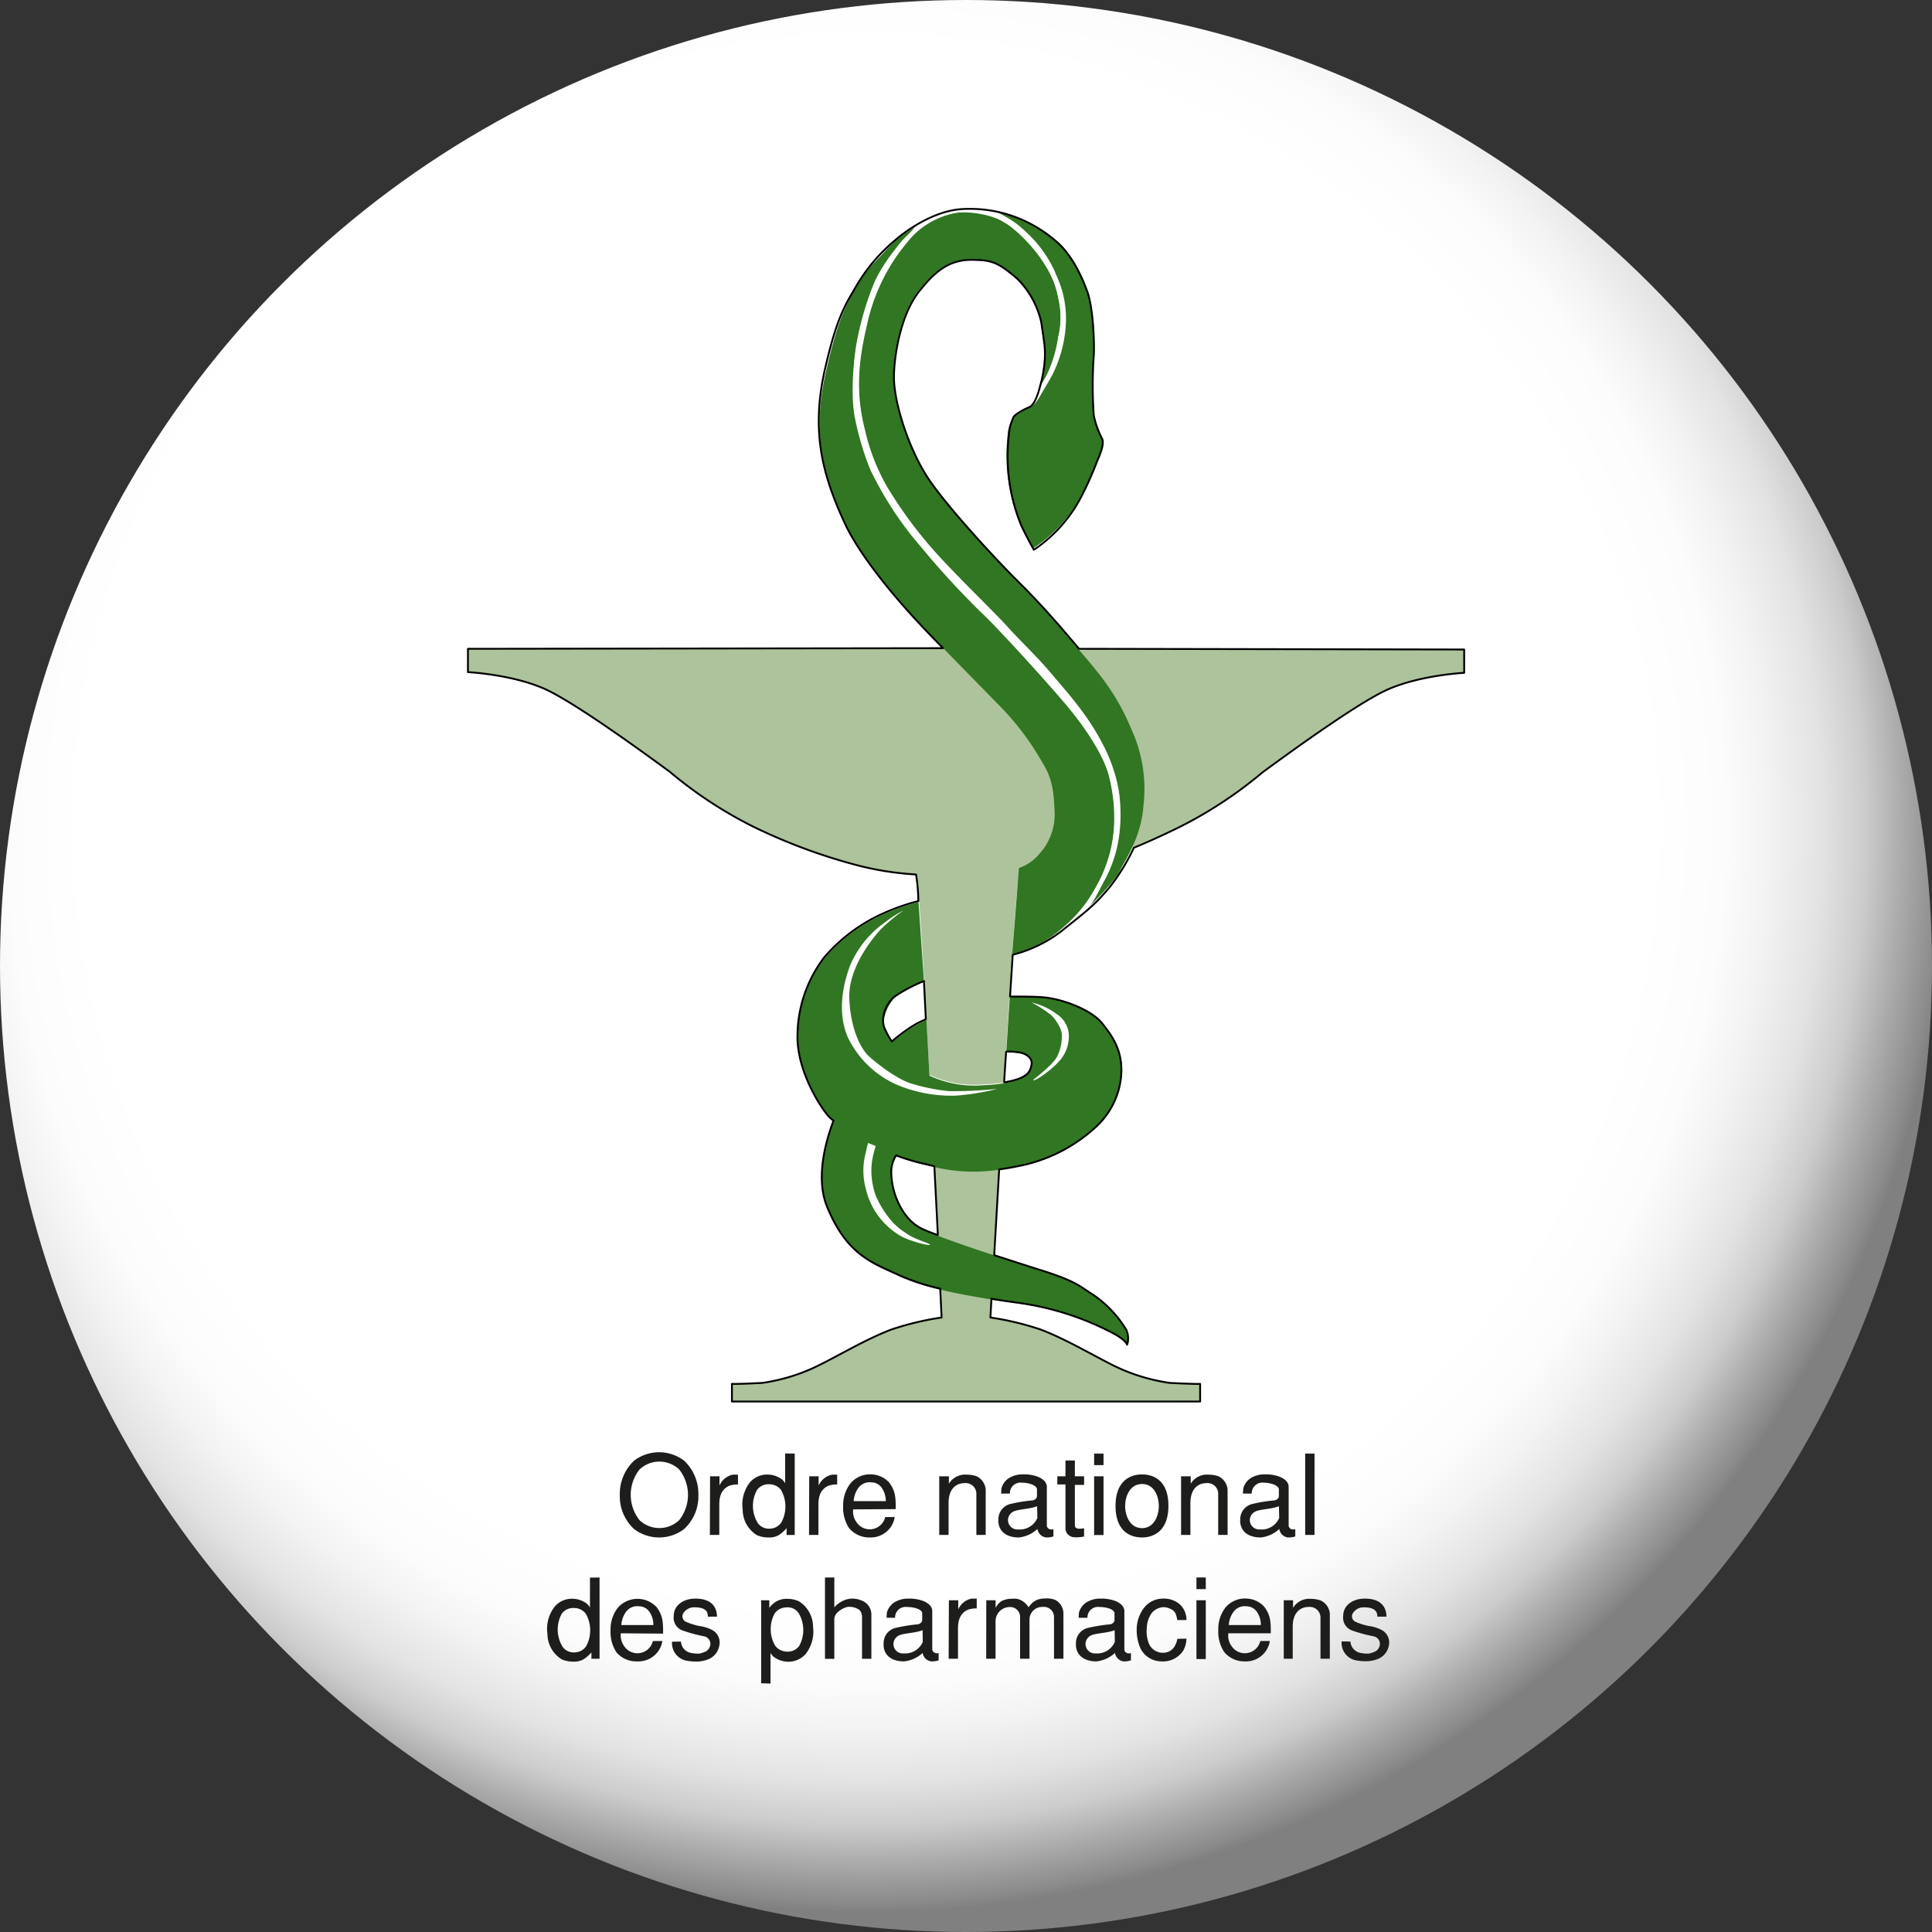 <?xml version="1.0" encoding="UTF-8"?> <svg xmlns="http://www.w3.org/2000/svg" id="Calque_1" data-name="Calque 1" viewBox="0 0 304 304"><rect x="0" y="0" width="304" height="304" fill="#333333" stroke="none"/><defs><style>.cls-2{fill:#317622}.cls-3{fill:#adc39b}.cls-3,.cls-6{fill-rule:evenodd}.cls-4{fill:#fff}.cls-5,.cls-6{fill:none;stroke:#000;stroke-linecap:round;stroke-linejoin:round;stroke-width:.29px}.cls-7{fill:#1d1d1b}</style><radialGradient id="radial-gradient" cx="136.32" cy="130.08" r="170.83" gradientUnits="userSpaceOnUse"><stop offset=".72" stop-color="#fff"></stop><stop offset=".79" stop-color="#fcfcfc"></stop><stop offset=".83" stop-color="#f3f3f3"></stop><stop offset=".88" stop-color="#e3e3e3"></stop><stop offset=".92" stop-color="#ccc"></stop><stop offset=".95" stop-color="#afafaf"></stop><stop offset=".99" stop-color="#8b8b8b"></stop><stop offset="1" stop-color="gray"></stop></radialGradient></defs><circle cx="152" cy="152" r="152" fill="url(#radial-gradient)"></circle><path class="cls-2" d="M167.64 50.27a20.4 20.4 0 0 1-2.1 8.42c-1.28 2.39-2 4.34-3.2 5.27a9.14 9.14 0 0 0-2.51 1.39 4.89 4.89 0 0 0-1.27 3 28.39 28.39 0 0 0 .07 7.12 29 29 0 0 0 1.87 7c.86 1.84 2 3.86 2 3.86a22.69 22.69 0 0 0 7.5-8.1 52.48 52.48 0 0 0 2.69-6c.46-1 1.05-2.54.76-3.32a14.24 14.24 0 0 1-1.34-3.71 64.26 64.26 0 0 1 0-9.47c.1-1.2 0-7.73-1.17-10.42 0 0-1.54-4.52-4.33-7.13a20.94 20.94 0 0 0-9.71-4.8 17 17 0 0 1 4.1 2.79 18.82 18.82 0 0 1 5 6.61"></path><path class="cls-3" d="M157.18 184a26.77 26.77 0 0 1-10.2-.43c.2 3.89.39 7.57.55 10.83 2.36.91 5.56 2 8.87 3.09.22-3.84.49-8.49.78-13.49zM184 217.66a29.6 29.6 0 0 1-7.73-2.22c-3.15-1.4-8.28-4.58-12.63-6.2a45.82 45.82 0 0 0-7.84-1.87s.06-1.09.17-3l-8.07-1.55c.14 2.86.22 4.55.22 4.55a45.82 45.82 0 0 0-7.84 1.87c-4.35 1.62-9.47 4.8-12.64 6.2a29.44 29.44 0 0 1-7.72 2.22s-4 .21-4.79.15v2.78h73.67v-2.78c-.8.06-4.8-.15-4.8-.15zM73.69 102.12v3.67s7.53.38 12.69 2.93 15.86 10.4 19.06 12.74a66.55 66.55 0 0 0 13.28 8.71 88.85 88.85 0 0 0 15.85 5.91 47.73 47.73 0 0 0 9.63 1.55c.27.76.89 10.63 1.56 22.71.16 2.83.32 5.79.48 8.78a3 3 0 0 0 .36.17 16.7 16.7 0 0 0 8.23 1.33 24.07 24.07 0 0 0 3.17-.31c.1-1.62.2-3.24.29-4.83.19-3 .38-6 .56-8.75.67-10.38 1.25-18.42 1.5-19.1a77.85 77.85 0 0 0 9.08-1.55c3.35-.73 8.23-2.19 15.85-5.91a66.55 66.55 0 0 0 13.28-8.71c3.2-2.34 13.9-10.19 19.06-12.74s12.69-2.93 12.69-2.93v-3.67z"></path><path class="cls-2" d="M177.18 209.24a17.81 17.81 0 0 0-5.38-5.62c-2-1.22-2.31-2-8.83-4-2.08-.67-4.35-1.39-6.57-2.12-3.31-1.09-6.51-2.18-8.87-3.09-1-.39-1.89-.75-2.53-1-3.11-1.49-4.92-5.84-4.79-9.25a5 5 0 0 1 .75-2.28 34.13 34.13 0 0 0 3.81 1.23l2.21.52a26.77 26.77 0 0 0 10.2.43c.88-.12 1.8-.28 2.8-.48a24.89 24.89 0 0 0 12.29-6.09 12.36 12.36 0 0 0 4.09-8c.37-4-1.33-6.37-3-8.45s-6.33-3.92-9.68-4.1a40 40 0 0 0-4.79-.08c-.18 2.78-.37 5.72-.56 8.75a9 9 0 0 1 2 .11c1.15.13 2.29 1 2 1.88s-.6 2.21-4.32 2.84a24.07 24.07 0 0 1-3.17.31 16.7 16.7 0 0 1-8.23-1.33 3 3 0 0 1-.36-.17c-.16-3-.32-6-.48-8.78-.59.27-1.12.55-1.58.81a25.43 25.43 0 0 0-3.85 2.73 12.07 12.07 0 0 1-1-1.77c-.88-1.62.37-4.05 1.42-5.29s4.63-2.45 4.63-2.45l-.86-12.56a34.58 34.58 0 0 0-6.69 2.49 26.62 26.62 0 0 0-8.08 6.32 20.52 20.52 0 0 0-4.24 12c-.24 5.18 3 10.87 4.94 13.12a7.22 7.22 0 0 0 .68.66c-.49 1.35-3.16 8.27-1 13.5 3.15 7.71 7.23 8.85 11.59 10.89a34.16 34.16 0 0 0 6.21 2c2.55.61 5.35 1.12 8.07 1.55 1.51.24 3 .46 4.4.65a45 45 0 0 1 14.59 4.59c3.11 1.63 2 1.81 2.34 1.87s.39-1-.16-2.34zM159.27 150.15l1.06-13.57a7.17 7.17 0 0 0 3.22-2.23 9.19 9.19 0 0 0 2.4-6.43c-.12-2.69-.19-5.18-1.88-7.84a42.53 42.53 0 0 0-7.25-9.49c-4.61-4.74-10.67-10.84-13.45-13.92s-8.05-9.25-10.37-14.39c-3.44-7.45-5.2-13.79-3.16-23.24 2-9 3.39-11.21 4.92-13.89 1.79-3.14 3-3.91 4.77-5.92a19 19 0 0 1 4.42-3.47s-1.92 2.17-2.52 3.11a36.11 36.11 0 0 0-3.28 5 45.34 45.34 0 0 0-3.4 10.45 38.79 38.79 0 0 0 .05 11.83A39.78 39.78 0 0 0 137 74a59.78 59.78 0 0 0 8.4 12.28c4.63 5.35 6.81 8 9.25 10.29s10 10.64 12.4 13.46c4.5 5.17 6.88 9.56 7.49 12.12a26.52 26.52 0 0 1 .82 7 23 23 0 0 1-8.36 17.02 18.16 18.16 0 0 1-7.73 3.98z"></path><path class="cls-2" d="M163.46 61s2.25-2.57 3.07-8.09a12.92 12.92 0 0 0 0-5.93 14.15 14.15 0 0 0-2.07-5.24 18.09 18.09 0 0 0-5.68-6.27c-3.05-2-5.52-2.61-8.93-1.87a13.24 13.24 0 0 0-7.1 4.45 30.09 30.09 0 0 0-6.32 12.75c-1.15 4.91-2.11 10.29-.37 16.9a32 32 0 0 0 3.53 9 67.64 67.64 0 0 0 7.37 10c3.16 3.62 9.45 9.68 11.59 12s4.56 4.56 7 7.49 5.49 6.23 7.84 10.77c2.75 5.33 3.18 8.85 2.69 12.17-.66 4.43-1 6.5-2.46 9.36-1.21 2.32-2.95 4.88-2.95 4.88s4.36-4.11 5.53-6.33 3.4-5.61 3.72-10.24a22.57 22.57 0 0 0-1.92-12.11c-2.56-6.16-5.64-9.36-8.79-13.11s-5.38-6.45-8.9-9.94-10.7-11.22-14-15.92-5.71-12.25-5.75-16.37c0-3.43 1.05-9.82 3.88-13.46s5.08-5.18 8.74-5.08c2.7.07 3.73.32 6.82 3a14.09 14.09 0 0 1 3.74 6.79c.51 3.51.69 4.24.52 6.38a20.32 20.32 0 0 1-.8 4.02z"></path><path class="cls-4" d="M162.32 157.75a10 10 0 0 1 3.86 1.76 4.11 4.11 0 0 1 2 3.33 5.88 5.88 0 0 1-1.23 3.81c-1.24 1.55-4.22 3.67-4.4 3.28 0 0 3-2.28 3.72-3.56a7 7 0 0 0 .81-3.41c.07-1.18-1.2-2.76-1.53-3.1a16.92 16.92 0 0 0-3.23-2.11zM156.94 171.33a38.36 38.36 0 0 1-6.41 1.06 22 22 0 0 1-9.27-1.65 15.46 15.46 0 0 1-7.84-7.49c-1.65-3.77-.87-8.12.35-11.35a15.87 15.87 0 0 1 5.5-6.78 17.82 17.82 0 0 1 2.92-1.87 26.8 26.8 0 0 0-3.62 3c-1.31 1.43-5.15 6.08-4.93 10.94.25 5.31 2.09 8.09 3.06 9 2.1 1.87 5 3.85 6.78 4.33a29.83 29.83 0 0 0 5.85 1.17 65.73 65.73 0 0 0 7.61-.36zM136.58 179.84l1.22.49a13.31 13.31 0 0 0-.67 3.17 11.82 11.82 0 0 0 .67 4.63 15.25 15.25 0 0 0 1.94 3.32 10.4 10.4 0 0 0 2.81 2.58c1.34 1 3.66 1.55 3.78 1.82s-3.6-.59-5.12-1.69a11.57 11.57 0 0 1-5-7.22 10.71 10.71 0 0 1-.12-5c.35-1.52.49-2.1.49-2.1zM150.5 33.48c2.5-.3 6.44.47 8.31 2a25 25 0 0 1 5.68 6.27 14.15 14.15 0 0 1 2.07 5.25 12.92 12.92 0 0 1 0 5.93c-.82 5.52-3.07 8.09-3.07 8.09l-1.11 2.5c1-.93 1.64-1.67 3.25-4.62a20.1 20.1 0 0 0 2.1-8.43 15.93 15.93 0 0 0-1.67-7.47 19.08 19.08 0 0 0-4.86-6.71 11 11 0 0 0-4.26-2.65 15.5 15.5 0 0 0-7.32-.27A16.32 16.32 0 0 0 144 36a14.42 14.42 0 0 0-3.18 3.29 26.68 26.68 0 0 0-3.1 4.81 46.11 46.11 0 0 0-3 10.3c-.61 3.84-.78 8.62-.19 11.4A43.43 43.43 0 0 0 137 74a54.12 54.12 0 0 0 8 12.15 127.23 127.23 0 0 0 9.61 10.42c2.44 2.26 10 10.64 12.4 13.46 4.5 5.17 6.88 9.56 7.49 12.12a26.52 26.52 0 0 1 .82 7 21.33 21.33 0 0 1-2.11 9c-.78 1.48-2.61 4.94-4.71 6.84a23 23 0 0 0 2.23-1.61c.87-.7 1.39-1.65 2.95-4.64a20.37 20.37 0 0 0 2.52-8.14 23.75 23.75 0 0 0-2.75-13.63c-2.35-4.54-5.39-7.85-7.84-10.77s-4.89-5.13-7-7.49-8.43-8.43-11.59-12a67.64 67.64 0 0 1-7.37-10 32 32 0 0 1-3.53-9c-1.74-6.61-.78-12 .37-16.9a29.75 29.75 0 0 1 6.32-12.75 12.2 12.2 0 0 1 7.69-4.58z"></path><path class="cls-5" d="M141 181.8a5 5 0 0 0-.75 2.28c-.13 3.41 1.68 7.76 4.79 9.25.64.3 1.51.66 2.53 1-.16-3.26-.35-6.94-.55-10.83l-2.21-.52a34.13 34.13 0 0 1-3.81-1.18z"></path><path class="cls-6" d="M140.33 163.88a12.07 12.07 0 0 1-1-1.77c-.88-1.62-.11-4 1.42-5.29a25 25 0 0 1 4.63-2.45l.3 6s-1.08.49-1.54.75a25.43 25.43 0 0 0-3.81 2.76zM158 170.31c3.72-.63 4.1-1.62 4.32-2.84.17-.93-.84-1.75-2-1.88a9 9 0 0 0-2-.11c-.12 1.59-.22 3.21-.32 4.83z"></path><path class="cls-5" d="M156 204.37c1.51.24 3 .46 4.4.65a45.25 45.25 0 0 1 14.6 4.69c2.2 1.14 2.34 1.87 2.34 1.87a3.21 3.21 0 0 0-.12-2.34 17.81 17.81 0 0 0-5.38-5.62c-2-1.22-2.31-2-8.83-4-2.08-.67-4.35-1.39-6.57-2.12l.78-13.49c.88-.12 1.8-.28 2.8-.48a24.89 24.89 0 0 0 12.29-6.09 12.36 12.36 0 0 0 4.09-8c.37-4-1.33-6.37-3-8.45s-6.33-3.92-9.68-4.1c-2-.11-4.79-.08-4.79-.08l.42-6.58a21 21 0 0 0 8.34-4.26c4-3.16 4.74-3.83 6.88-6.33a31.66 31.66 0 0 0 3.84-6.25c1.93-.78 4.48-1.93 6.95-3.14a66.55 66.55 0 0 0 13.28-8.71c3.2-2.34 13.9-10.19 19.06-12.74s12.69-2.93 12.69-2.93v-3.67l-60.6-.11c-3.16-3.74-5.86-6.88-9.38-10.37s-10.7-11.22-14-15.92-5.71-12.25-5.75-16.37c0-3.43 1.05-9.82 3.88-13.46s5.08-5.18 8.74-5.08c2.7.07 3.73.32 6.82 3a14.09 14.09 0 0 1 3.74 6.79c.51 3.51.69 4.24.52 6.38a20.32 20.32 0 0 1-.78 4s-.63 2.6-1.61 3-2.57 1.29-2.57 1.76a7.45 7.45 0 0 0-.66 2.71 28.39 28.39 0 0 0 .07 7.12 29 29 0 0 0 1.87 7c.86 1.85 2 3.86 2 3.86a22.62 22.62 0 0 0 7.32-8.09 52.41 52.41 0 0 0 2.69-6c.46-1 1.05-2.53.76-3.32a14.28 14.28 0 0 1-1.34-3.7 65.83 65.83 0 0 1 0-9.48c.1-1.2 0-7.73-1.17-10.41 0 0-1.54-4.53-4.33-7.14a20.57 20.57 0 0 0-15.06-5.48c-5.55.25-10.7 4.91-10.7 4.91a27.26 27.26 0 0 0-6.18 7.32c-1.53 2.68-3 4.57-5 13.59-2 9.44-.22 16.09 3.22 23.54 2.37 5.14 7.63 11.31 10.42 14.39 1.2 1.33 3 3.24 5.08 5.35l-74.76.1v3.67s7.53.38 12.69 2.93 15.86 10.4 19.06 12.74a66.55 66.55 0 0 0 13.28 8.71 88.85 88.85 0 0 0 15.85 5.91 47.73 47.73 0 0 0 9.63 1.55 28.27 28.27 0 0 1 .36 4.18 34.58 34.58 0 0 0-6.69 2.49 26.62 26.62 0 0 0-8.08 6.32 20.52 20.52 0 0 0-4.24 12c-.24 5.18 3 10.87 4.94 13.12a4 4 0 0 0 .71.59v.07c-.49 1.35-3.16 8.27-1 13.5 3.15 7.71 7.23 8.85 11.59 10.89a34.16 34.16 0 0 0 6.21 2c.14 2.86.22 4.55.22 4.55a45.82 45.82 0 0 0-7.84 1.87c-4.35 1.62-9.47 4.8-12.64 6.2a29.44 29.44 0 0 1-7.72 2.22s-4 .21-4.79.15v2.78h73.67v-2.78c-.8.06-4.8-.15-4.8-.15a29.6 29.6 0 0 1-7.73-2.22c-3.15-1.4-8.28-4.58-12.63-6.2a45.82 45.82 0 0 0-7.84-1.87s.06-1.09.17-3"></path><path class="cls-7" d="M107.64 229.83a7.17 7.17 0 0 1 2.25 5.38 7 7 0 0 1-2.25 5.39 6.51 6.51 0 0 1-7.86 0 7 7 0 0 1-2.25-5.39 7.17 7.17 0 0 1 2.25-5.38 6.51 6.51 0 0 1 7.86 0zm-7 1.38a6.43 6.43 0 0 0 0 8 4.55 4.55 0 0 0 6.22 0 6.43 6.43 0 0 0 0-8 4.55 4.55 0 0 0-6.22 0zM111.73 232.3h1.48v1.44a2.94 2.94 0 0 1 2.09-1.7h.82v1.54a4.21 4.21 0 0 0-1.4.21c-1 .48-1.54 1.34-1.54 2.93v4.8h-1.48zM125.05 228.72v12.81h-1.28v-1.07a5.65 5.65 0 0 1-1.26 1.11 3.08 3.08 0 0 1-1.58.35 4.45 4.45 0 0 1-1.84-.37 4.73 4.73 0 0 1-2.23-4 5.7 5.7 0 0 1 1.17-4.34 3.57 3.57 0 0 1 2.71-1.19 3.87 3.87 0 0 1 2 .56 2 2 0 0 1 .8.82v-4.7zm-3.86 11.81a2.21 2.21 0 0 0 1.77-1 5.25 5.25 0 0 0-.08-5.11 2.32 2.32 0 0 0-1.83-.87 2.2 2.2 0 0 0-1.93.89 5.18 5.18 0 0 0 .14 5.25 2.18 2.18 0 0 0 1.93.84zM127.33 232.3h1.48v1.44a3 3 0 0 1 2.09-1.7h.83v1.54a4.27 4.27 0 0 0-1.41.21c-1 .48-1.54 1.34-1.54 2.93v4.8h-1.48zM134.25 237.5a2.81 2.81 0 0 0 .51 2 2.5 2.5 0 0 0 4.53-.79h1.49a3.67 3.67 0 0 1-.83 1.84 3.83 3.83 0 0 1-3.1 1.37 4.15 4.15 0 0 1-3.25-1.47 5.87 5.87 0 0 1-.93-3.48 5.61 5.61 0 0 1 1.14-3.55 4 4 0 0 1 3.39-1.42 3.94 3.94 0 0 1 2.74 1.31c1 1.35 1 2.44 1 4.15zm5.13-1.3a3.69 3.69 0 0 0-.67-2.14 2 2 0 0 0-1.6-.81 2.19 2.19 0 0 0-2 .81 4 4 0 0 0-.79 2.14zM149.31 232.3v1.16a2.92 2.92 0 0 1 1-1 3 3 0 0 1 1.83-.42 4.81 4.81 0 0 1 1.51.24 2.55 2.55 0 0 1 1.45 2.07v7.17h-1.47v-6.41a1.68 1.68 0 0 0-1.84-1.74c-1.23 0-2.57.77-2.53 3.25v4.9h-1.47v-9.22zM164.72 240.11a.69.69 0 0 0 .7.55.63.63 0 0 0 .33-.06v1.16a3.44 3.44 0 0 1-1.14.16 1.58 1.58 0 0 1-1.37-1.34 5 5 0 0 1-2.93 1.34c-2.05 0-3.33-1.07-3.21-2.88a2.46 2.46 0 0 1 1.93-2.4 24 24 0 0 1 3.41-.55c.19 0 .73-.21.73-.7v-1.09c-.12-.65-1.4-1-2.38-1a1.66 1.66 0 0 0-1.88 1.71h-1.39l.06-.81a2.78 2.78 0 0 1 1.52-1.81 4.2 4.2 0 0 1 1.9-.4 6 6 0 0 1 1.58.16c1.16.26 2.1.86 2.14 1.77zm-1.53-3.11c-1.19.48-2.84.44-3.7.83a1.55 1.55 0 0 0-.88 1.25 1.49 1.49 0 0 0 1.62 1.58 3 3 0 0 0 3-1.81zM169.13 232.3h1.45v1.35h-1.45V240c0 .58.63.62 1.45.47v1.3a5.47 5.47 0 0 1-1.6.11 1.43 1.43 0 0 1-1.33-1.3v-7h-1.28v-1.28h1.28v-2.49h1.48zM173.64 230.54h-1.48v-1.82h1.48zm0 11h-1.48v-9.24h1.48zM179.69 241.92c-1.68 0-4.16-.84-4.16-4.95S178 232 179.69 232s4.16.82 4.16 4.93-2.47 4.99-4.16 4.99zm0-8.41c-1.93 0-2.65 2-2.65 3.46s.72 3.48 2.65 3.48 2.65-2 2.65-3.48-.7-3.46-2.65-3.46zM187.36 232.3v1.16a2.92 2.92 0 0 1 1-1 3 3 0 0 1 1.83-.42 4.76 4.76 0 0 1 1.51.24 2.56 2.56 0 0 1 1.46 2.07v7.17h-1.48v-6.41a1.67 1.67 0 0 0-1.84-1.74c-1.23 0-2.56.77-2.53 3.25v4.9h-1.47v-9.22zM202.77 240.11a.69.69 0 0 0 .7.55.68.68 0 0 0 .34-.06v1.16a3.44 3.44 0 0 1-1.14.16 1.56 1.56 0 0 1-1.37-1.34 5 5 0 0 1-2.93 1.34c-2.06 0-3.34-1.07-3.22-2.88a2.46 2.46 0 0 1 1.94-2.4 23.71 23.71 0 0 1 3.4-.55c.19 0 .74-.21.74-.7v-1.09c-.13-.65-1.41-1-2.39-1a1.67 1.67 0 0 0-1.88 1.71h-1.39l.06-.81a2.78 2.78 0 0 1 1.52-1.81 4.2 4.2 0 0 1 1.9-.4 6 6 0 0 1 1.58.16c1.16.26 2.11.86 2.14 1.77zm-1.53-3.11c-1.19.48-2.84.44-3.7.83a1.55 1.55 0 0 0-.88 1.25 1.49 1.49 0 0 0 1.62 1.58 3 3 0 0 0 3-1.81zM205.37 228.72h1.47v12.8h-1.47zM94.34 248.22V261h-1.28v-1a5.28 5.28 0 0 1-1.27 1.11 3.08 3.08 0 0 1-1.58.35 4.48 4.48 0 0 1-1.84-.37 4.73 4.73 0 0 1-2.23-4 5.66 5.66 0 0 1 1.18-4.34 3.56 3.56 0 0 1 2.7-1.19 3.84 3.84 0 0 1 2 .56 2.08 2.08 0 0 1 .81.83v-4.71zM90.48 260a2.21 2.21 0 0 0 1.77-1 5.24 5.24 0 0 0-.09-5.1 2.31 2.31 0 0 0-1.82-.88 2.22 2.22 0 0 0-1.94.89 5.16 5.16 0 0 0 .15 5.25 2.15 2.15 0 0 0 1.93.84zM97.69 257a2.81 2.81 0 0 0 .51 2 2.5 2.5 0 0 0 4.53-.79h1.49a3.67 3.67 0 0 1-.83 1.84 3.83 3.83 0 0 1-3.1 1.37A4.11 4.11 0 0 1 97 260a5.85 5.85 0 0 1-.93-3.48 5.56 5.56 0 0 1 1.14-3.54 4.12 4.12 0 0 1 6.13-.07c1 1.35 1 2.43 1 4.14zm5.12-1.3a3.62 3.62 0 0 0-.66-2.14 2 2 0 0 0-1.6-.81 2.19 2.19 0 0 0-2 .81 4 4 0 0 0-.79 2.14zM107.15 258.3a1.92 1.92 0 0 0 1.6 1.79 5.16 5.16 0 0 0 1.3.1 3.87 3.87 0 0 0 1.15-.42 1.45 1.45 0 0 0 .58-1.12 1.23 1.23 0 0 0-1-1.18 22.69 22.69 0 0 1-3.42-.93 2.12 2.12 0 0 1-1.35-2.25c0-1.75 1.58-2.75 3.39-2.75 3 0 3.4 1.81 3.42 2.84h-1.44c0-.47 0-1.47-2.11-1.47a2 2 0 0 0-1.79 1 .94.94 0 0 0 .44 1.27 10.07 10.07 0 0 0 2.16.68 5.65 5.65 0 0 1 2.12.7 2.22 2.22 0 0 1 1 2.28 2.85 2.85 0 0 1-1.65 2.21 5.17 5.17 0 0 1-1.69.39 8.35 8.35 0 0 1-1.77-.12 2.8 2.8 0 0 1-2.34-3zM119.77 264.86V251.8h1.28v1.2a3.57 3.57 0 0 1 1.22-1.07 3.13 3.13 0 0 1 1.58-.35 4.31 4.31 0 0 1 1.85.38 4.74 4.74 0 0 1 2.23 4 5.72 5.72 0 0 1-1.18 4.32 3.61 3.61 0 0 1-2.7 1.19 3.84 3.84 0 0 1-2-.56 2 2 0 0 1-.81-.83v4.83zm3.86-11.93a2.24 2.24 0 0 0-1.77 1A5.19 5.19 0 0 0 122 259a2.39 2.39 0 0 0 1.82.88 2.22 2.22 0 0 0 1.93-.89 5.18 5.18 0 0 0-.14-5.25 2.13 2.13 0 0 0-1.98-.81zM129.81 248.22h1.47v4.69a4.2 4.2 0 0 1 1.58-1.12 3.32 3.32 0 0 1 1.25-.25 3.86 3.86 0 0 1 1.49.31 2.33 2.33 0 0 1 1.51 2.16v7h-1.47v-6.29c.07-1.17-.49-1.49-.78-1.61a2.66 2.66 0 0 0-1.56-.25 3.45 3.45 0 0 0-1.45.79 1.57 1.57 0 0 0-.57 1.37v6h-1.47zM146.69 259.61a.77.77 0 0 0 1 .49v1.16a3.44 3.44 0 0 1-1.14.16 1.56 1.56 0 0 1-1.37-1.33 5.09 5.09 0 0 1-2.93 1.33c-2.06 0-3.34-1.07-3.21-2.88a2.44 2.44 0 0 1 1.93-2.4 25.25 25.25 0 0 1 3.4-.55c.19 0 .74-.21.74-.7v-1.09c-.12-.65-1.41-.94-2.39-.94a1.66 1.66 0 0 0-1.88 1.7h-1.34l.05-.81a2.77 2.77 0 0 1 1.53-1.81 4.12 4.12 0 0 1 1.89-.4 6.46 6.46 0 0 1 1.58.16c1.16.26 2.11.86 2.14 1.77zm-1.52-3.1c-1.2.47-2.85.44-3.71.82a1.52 1.52 0 0 0-.87 1.25 1.47 1.47 0 0 0 1.61 1.58 3 3 0 0 0 3-1.81zM149.31 251.8h1.47v1.44a2.93 2.93 0 0 1 2.09-1.7h.82v1.54a4.21 4.21 0 0 0-1.4.21c-1 .48-1.55 1.34-1.55 2.94V261h-1.47zM155.19 251.8h1.47v1.2a2.8 2.8 0 0 1 .93-1.07 3.69 3.69 0 0 1 1.74-.37 2.31 2.31 0 0 1 1.52.35 3.08 3.08 0 0 1 1 1 3.18 3.18 0 0 1 1.25-1.14 3.48 3.48 0 0 1 1.35-.25 3.37 3.37 0 0 1 1.7.28 2.46 2.46 0 0 1 1.18 2v7.2h-1.48v-6.58a1.6 1.6 0 0 0-1.77-1.57 2 2 0 0 0-2.09 1.9V261h-1.48v-6.6a1.56 1.56 0 0 0-1.7-1.53 2.24 2.24 0 0 0-2.16 2.21V261h-1.47zM176.92 259.61a.68.68 0 0 0 .7.55.65.65 0 0 0 .33-.06v1.16a3.44 3.44 0 0 1-1.14.16 1.58 1.58 0 0 1-1.37-1.33 5.06 5.06 0 0 1-2.93 1.33c-2 0-3.33-1.07-3.21-2.88a2.45 2.45 0 0 1 1.93-2.4 25.58 25.58 0 0 1 3.41-.55c.19 0 .73-.21.73-.7v-1.09c-.12-.65-1.4-.94-2.38-.94a1.66 1.66 0 0 0-1.88 1.7h-1.39l.05-.81a2.83 2.83 0 0 1 1.53-1.81 4.14 4.14 0 0 1 1.9-.4 6.46 6.46 0 0 1 1.58.16c1.15.26 2.1.86 2.14 1.77zm-1.53-3.1c-1.19.47-2.84.44-3.7.82a1.53 1.53 0 0 0-.88 1.25 1.48 1.48 0 0 0 1.61 1.58 3 3 0 0 0 3-1.81zM186.69 257.84a4.09 4.09 0 0 1-.49 1.86 3.81 3.81 0 0 1-3.47 1.72 3.71 3.71 0 0 1-3.23-1.95 7 7 0 0 1-.64-3.12 5.56 5.56 0 0 1 1.32-3.56 3.78 3.78 0 0 1 2.78-1.25 3.92 3.92 0 0 1 2.59.82 3.32 3.32 0 0 1 1.14 2.55h-1.45c-.16-1-.37-1.42-1-1.72a2.53 2.53 0 0 0-1.26-.3 2.56 2.56 0 0 0-1.81 1 4.19 4.19 0 0 0-.72 2.28 5.06 5.06 0 0 0 .34 2.47 2.36 2.36 0 0 0 2.28 1.42 2.06 2.06 0 0 0 1.75-1 3.62 3.62 0 0 0 .44-1.19zM189.73 250.05h-1.47v-1.83h1.47zm0 11h-1.47v-9.25h1.47zM193.28 257a2.79 2.79 0 0 0 .5 2 2.5 2.5 0 0 0 4.53-.79h1.5a3.8 3.8 0 0 1-3.94 3.21 4.1 4.1 0 0 1-3.24-1.47 5.78 5.78 0 0 1-.93-3.48 5.45 5.45 0 0 1 1.14-3.54 4 4 0 0 1 3.39-1.39 3.92 3.92 0 0 1 2.73 1.32c1 1.35 1 2.43 1 4.14zm5.12-1.3a3.69 3.69 0 0 0-.67-2.14 2 2 0 0 0-1.59-.81 2.19 2.19 0 0 0-2 .81 3.9 3.9 0 0 0-.79 2.14zM203.46 251.8v1.2a2.93 2.93 0 0 1 1-1 3 3 0 0 1 1.82-.42 4.63 4.63 0 0 1 1.51.25 2.51 2.51 0 0 1 1.46 2.07v7.1h-1.47v-6.41a1.69 1.69 0 0 0-1.85-1.74c-1.23 0-2.56.77-2.52 3.25v4.9H202v-9.2zM212.49 258.3a1.94 1.94 0 0 0 1.6 1.79 5.2 5.2 0 0 0 1.3.1 3.94 3.94 0 0 0 1.16-.42 1.45 1.45 0 0 0 .58-1.12 1.23 1.23 0 0 0-1-1.18 22.69 22.69 0 0 1-3.42-.93 2.13 2.13 0 0 1-1.36-2.25c0-1.75 1.58-2.75 3.39-2.75 3 0 3.41 1.81 3.42 2.84h-1.44c0-.47-.05-1.47-2.1-1.47a2 2 0 0 0-1.79 1 .94.94 0 0 0 .44 1.27 9.89 9.89 0 0 0 2.16.68 5.76 5.76 0 0 1 2.12.7 2.22 2.22 0 0 1 1 2.28 2.81 2.81 0 0 1-1.65 2.16 5.05 5.05 0 0 1-1.68.39 8.45 8.45 0 0 1-1.78-.12 2.79 2.79 0 0 1-2.33-3z"></path></svg> 